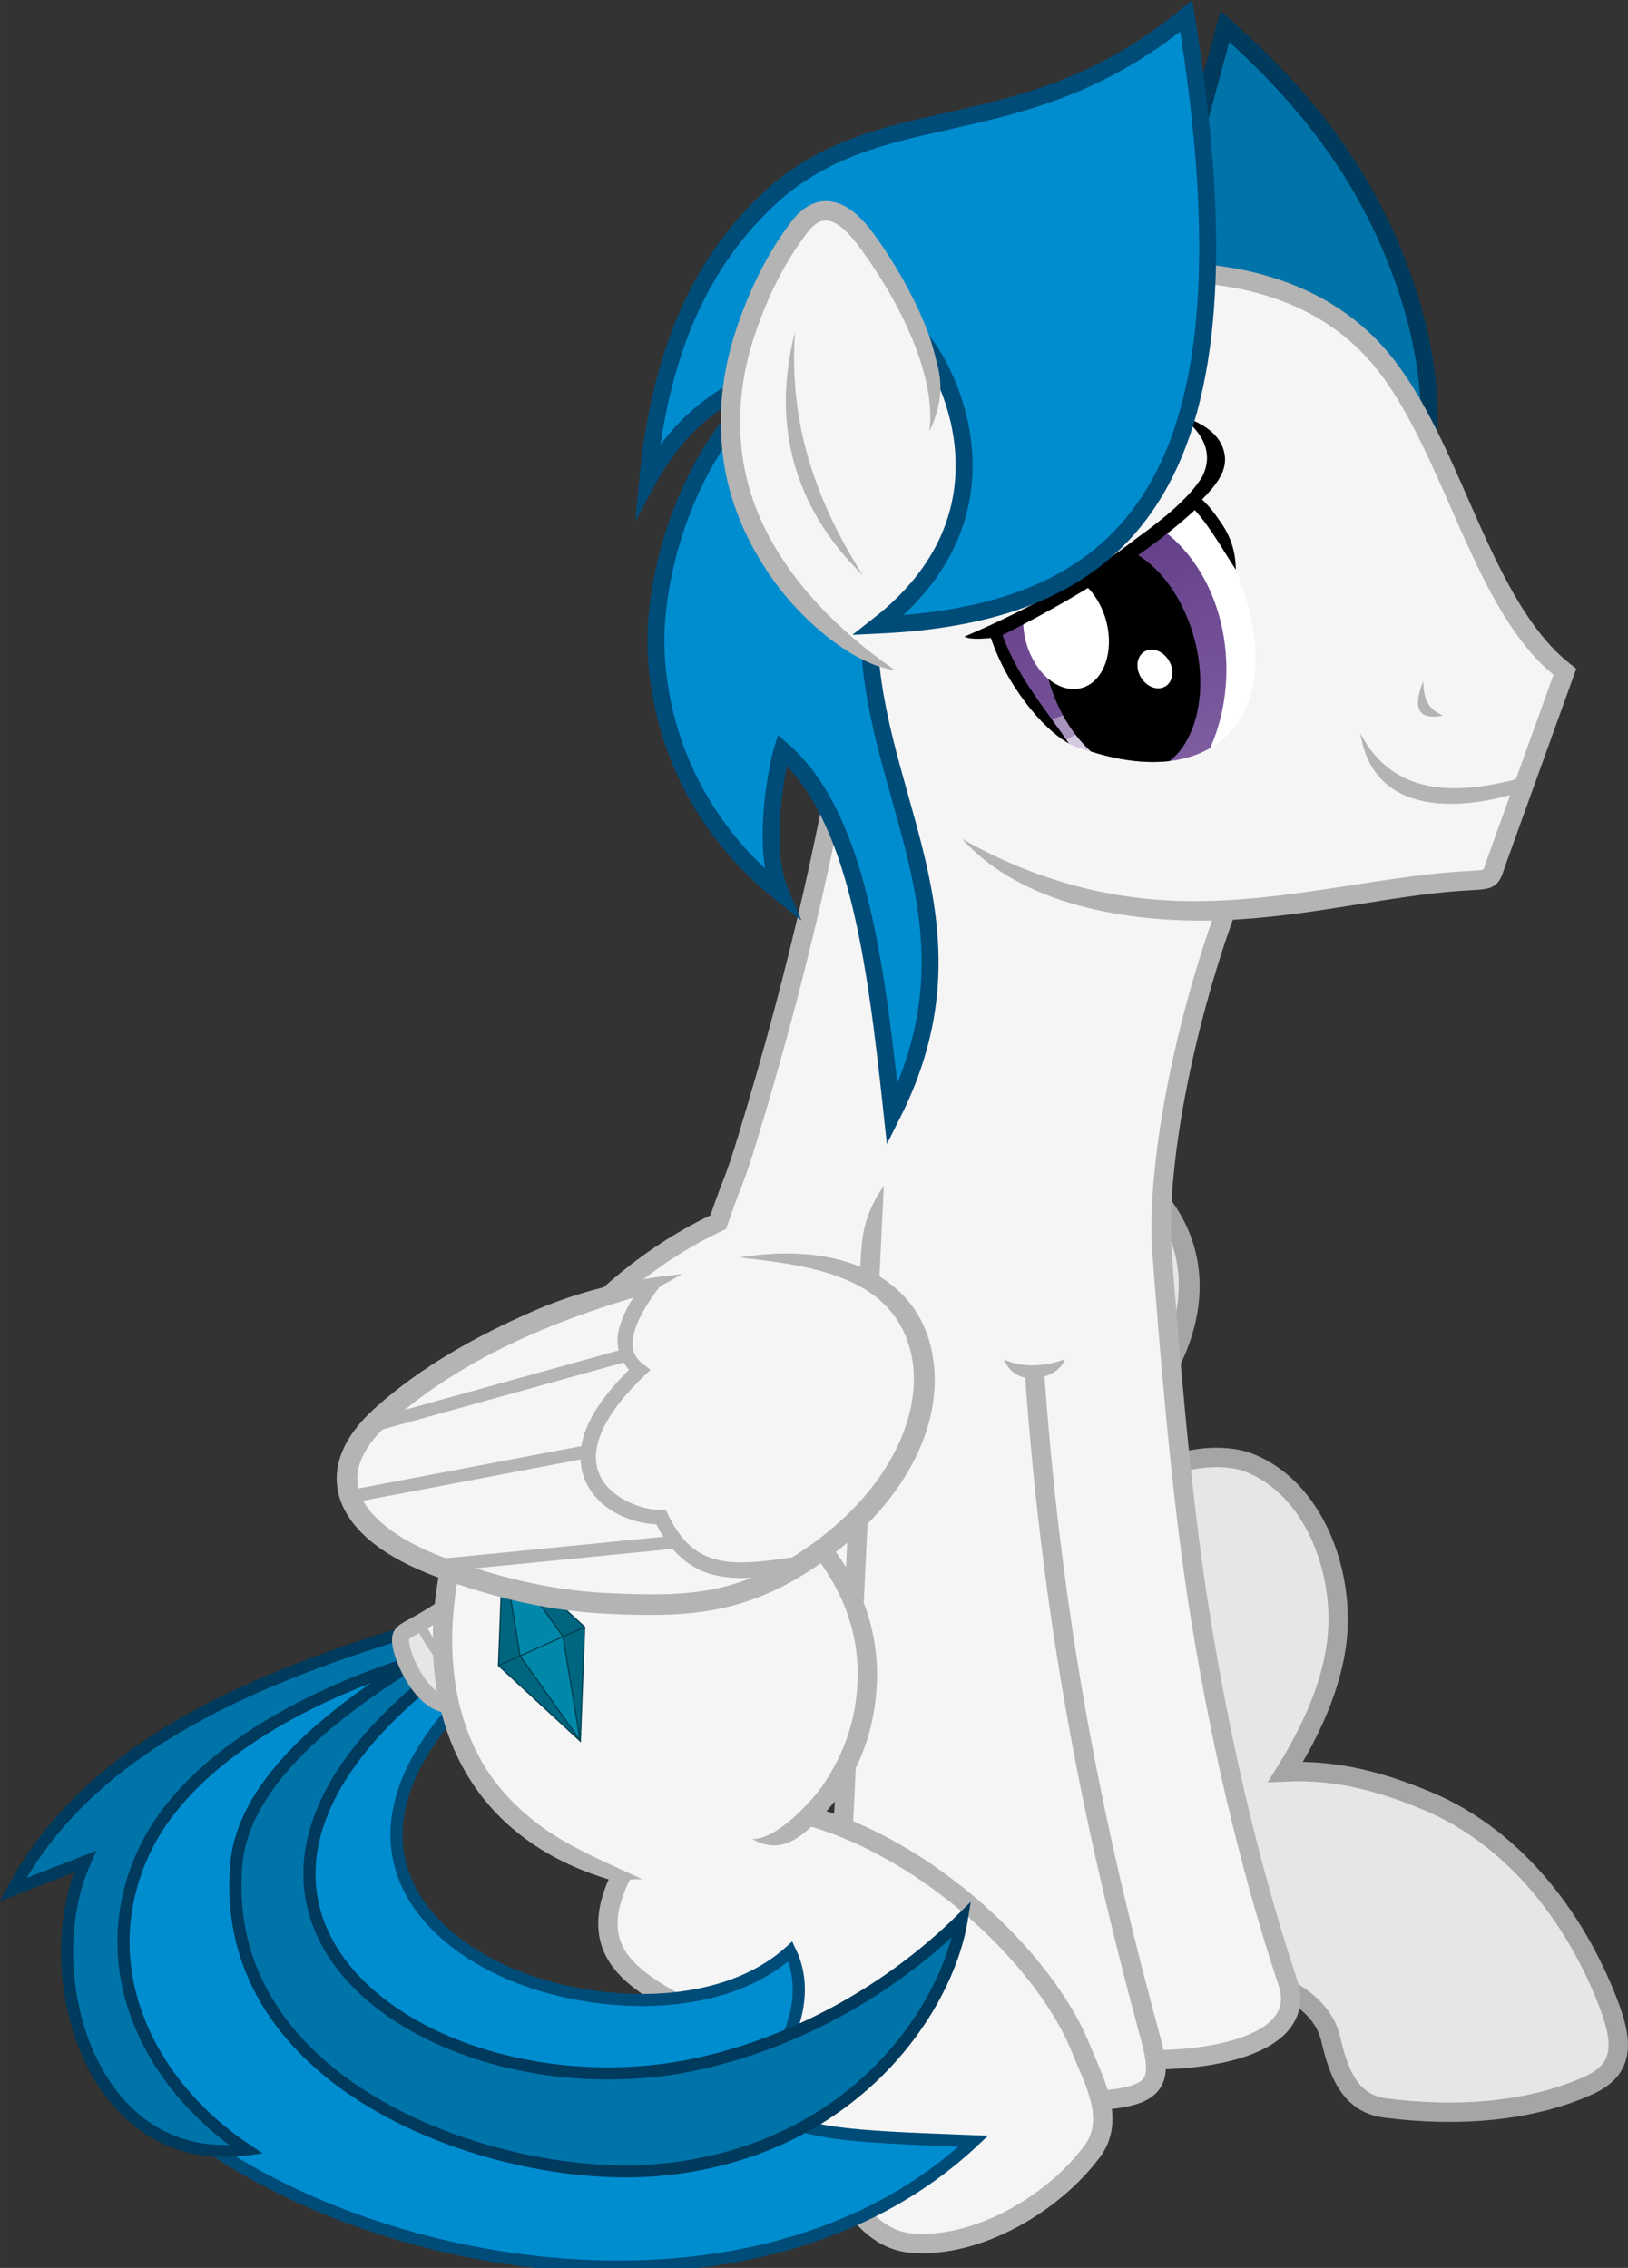 <?xml version="1.0" encoding="UTF-8" standalone="no"?>
<!-- Created with Inkscape (http://www.inkscape.org/) -->
<svg xmlns:dc="http://purl.org/dc/elements/1.1/" xmlns:cc="http://creativecommons.org/ns#" xmlns:rdf="http://www.w3.org/1999/02/22-rdf-syntax-ns#" xmlns:svg="http://www.w3.org/2000/svg" xmlns="http://www.w3.org/2000/svg" xmlns:xlink="http://www.w3.org/1999/xlink" xmlns:sodipodi="http://sodipodi.sourceforge.net/DTD/sodipodi-0.dtd" xmlns:inkscape="http://www.inkscape.org/namespaces/inkscape" width="672.535" height="936.937" viewBox="0 0 177.941 247.898" version="1.1" id="svg2399" inkscape:version="0.92.4 (5da689c313, 2019-01-14)" sodipodi:docname="2020.svg">
  <rect x="0" y="0" width="177.941" height="247.898" fill="#333333" stroke="none"/>
  <defs id="defs2393">
    <clipPath clipPathUnits="userSpaceOnUse" id="clipPath1111">
      <path sodipodi:nodetypes="ccscccc" inkscape:connector-curvature="0" id="path1113" d="m 137.319,99.672 c 1.676,3.133 3.326,6.254 7.581,10.591 4.5,1.832 8.482,2.37 11.706,1.816 7.897,-1.358 11.246,-9.274 6.536,-20.806 -0.994,-3.457 -2.854,-5.397 -4.511,-7.693 -6.439,6.08 -13.877,10.605 -21.901,14.219 z" style="opacity:1;fill:#ffffff;fill-opacity:1;stroke:none;stroke-width:0.265;stroke-linecap:butt;stroke-linejoin:miter;stroke-miterlimit:8;stroke-dasharray:none;stroke-dashoffset:0;stroke-opacity:1"/>
    </clipPath>
    <linearGradient inkscape:collect="always" xlink:href="#linearGradient1097" id="linearGradient1099" x1="144.103" y1="85.9" x2="154.969" y2="116.724" gradientUnits="userSpaceOnUse"/>
    <linearGradient inkscape:collect="always" id="linearGradient1097">
      <stop style="stop-color:#603b85;stop-opacity:1;" offset="0" id="stop1093"/>
      <stop style="stop-color:#8160a3;stop-opacity:1" offset="1" id="stop1095"/>
    </linearGradient>
  </defs>
  <sodipodi:namedview id="base" pagecolor="#ffffff" bordercolor="#666666" borderopacity="1.0" inkscape:pageopacity="0.0" inkscape:pageshadow="2" inkscape:zoom="0.35" inkscape:cx="-428.01837" inkscape:cy="-80.102905" inkscape:document-units="px" inkscape:current-layer="layer1" showgrid="false" fit-margin-top="0" fit-margin-left="0" fit-margin-right="0" fit-margin-bottom="0" units="px" showborder="true" borderlayer="true" inkscape:showpageshadow="false" inkscape:pagecheckerboard="true" inkscape:window-width="1920" inkscape:window-height="1057" inkscape:window-x="-8" inkscape:window-y="-8" inkscape:window-maximized="1"/>
  <g inkscape:label="Layer 1" inkscape:groupmode="layer" id="layer1" transform="translate(-96.238,120.258)">
    <g transform="matrix(0.978,-0.262,0.213,0.965,101.748,-166.463)" style="display:inline;opacity:1" inkscape:label="Mane Far" id="g13108">
      <path style="display:inline;opacity:1;fill:#0073a9;fill-opacity:1;stroke:none;stroke-width:1.852;stroke-linecap:butt;stroke-linejoin:miter;stroke-miterlimit:5;stroke-dasharray:none;stroke-dashoffset:6.805;stroke-opacity:1" d="m 119.49,141.551 c 8.407,-7.747 8.629,-23.118 5.431,-35.798 -2.698,-10.697 -7.966,-18.995 -11.445,-24.088 l -10.303,19.663 v 24.355" id="path13104" inkscape:connector-curvature="0" sodipodi:nodetypes="cscc"/>
      <path sodipodi:nodetypes="cscc" inkscape:connector-curvature="0" id="path13106" d="m 119.49,141.551 c 8.407,-7.747 8.629,-23.118 5.431,-35.798 -2.698,-10.697 -7.966,-18.995 -11.445,-24.088 l -10.303,19.663" style="display:inline;opacity:1;fill:none;fill-opacity:1;stroke:#003a5c;stroke-width:1.852;stroke-linecap:butt;stroke-linejoin:miter;stroke-miterlimit:5;stroke-dasharray:none;stroke-dashoffset:6.805;stroke-opacity:1"/>
    </g>
    <g style="display:inline;opacity:1" transform="matrix(-0.957,0.289,0.289,0.957,577.127,-67.435)" id="g1212">
      <path style="opacity:1;fill:#e6e6e6;fill-opacity:1;stroke:none;stroke-width:2.26;stroke-linecap:butt;stroke-linejoin:miter;stroke-miterlimit:8;stroke-dasharray:none;stroke-dashoffset:0;stroke-opacity:1" d="m 376.968,-41.082 c -25.486,12.105 -17.918,32.301 1.819,38.901 8.676,2.902 14.561,1.357 22.232,-1.053 6.62,-2.08 11.941,-5.302 16.039,-8.093 9.103,-6.202 11.51,-13.47 2.325,-18.112 -11.338,-5.731 -24.348,-6.599 -35.069,-6.558" id="path1198" inkscape:connector-curvature="0" sodipodi:nodetypes="cssssc"/>
      <path sodipodi:nodetypes="ssscccsscscccccccscs" inkscape:connector-curvature="0" id="path1200" d="m 359.804,-19.392 c 1.185,7.965 8.469,14.887 18.625,18.283 8.936,2.989 15.232,1.371 22.93,-1.047 6.773,-2.128 12.196,-5.418 16.335,-8.238 4.683,-3.19 7.811,-6.686 8.497,-10.366 0.343,-1.84 3.5e-4,-3.718 -1.068,-5.373 -1.068,-1.655 -2.811,-3.09 -5.231,-4.313 -6.093,-3.08 -12.636,-4.679 -19.009,-5.69 -5.751,-0.913 -11.085,-0.711 -16.992,0.21 0,0 3.681,1.067 5.368,1.115 9.534,0.274 20.211,1.626 29.616,6.379 2.173,1.098 3.571,2.313 4.351,3.521 0.779,1.207 0.991,2.405 0.743,3.738 -0.497,2.665 -3.126,5.903 -7.546,8.914 -4.056,2.763 -9.276,5.915 -15.743,7.946 -7.646,2.402 -13.116,3.874 -21.533,1.06 -9.581,-3.204 -16.027,-9.673 -17.111,-16.494 -0.784,-4.937 1.033,-10.758 6.869,-15.572 2.227,-1.837 5.1,-3.105 8.548,-4.743 -10.638,0.965 -19.107,10.873 -17.649,20.669 z" style="color:#000000;font-style:normal;font-variant:normal;font-weight:normal;font-stretch:normal;font-size:medium;line-height:normal;font-family:sans-serif;font-variant-ligatures:normal;font-variant-position:normal;font-variant-caps:normal;font-variant-numeric:normal;font-variant-alternates:normal;font-feature-settings:normal;text-indent:0;text-align:start;text-decoration:none;text-decoration-line:none;text-decoration-style:solid;text-decoration-color:#000000;letter-spacing:normal;word-spacing:normal;text-transform:none;writing-mode:lr-tb;direction:ltr;text-orientation:mixed;dominant-baseline:auto;baseline-shift:baseline;text-anchor:start;white-space:normal;shape-padding:0;clip-rule:nonzero;display:inline;overflow:visible;visibility:visible;opacity:1;isolation:auto;mix-blend-mode:normal;color-interpolation:sRGB;color-interpolation-filters:linearRGB;solid-color:#000000;solid-opacity:1;vector-effect:none;fill:#a5a5a5;fill-opacity:1;fill-rule:nonzero;stroke:none;stroke-width:2.26;stroke-linecap:butt;stroke-linejoin:miter;stroke-miterlimit:8;stroke-dasharray:none;stroke-dashoffset:0;stroke-opacity:1;color-rendering:auto;image-rendering:auto;shape-rendering:auto;text-rendering:auto;enable-background:accumulate"/>
    </g>
    <rect style="display:inline;opacity:1;fill:#f5f5f5;fill-opacity:1;stroke:none;stroke-width:0.661;stroke-linecap:butt;stroke-linejoin:miter;stroke-miterlimit:8;stroke-dasharray:none;stroke-dashoffset:0;stroke-opacity:1" id="rect1252" width="30.956" height="28.31" x="170.567" y="33.502" ry="0"/>
    <path sodipodi:nodetypes="ccccc" inkscape:connector-curvature="0" id="path989" d="m 191.734,-77.887 h 11.377 v 32.941 l -11.162,-0.106 z" style="display:inline;opacity:1;fill:#f5f5f5;fill-opacity:1;stroke:none;stroke-width:2.117;stroke-linecap:butt;stroke-linejoin:miter;stroke-miterlimit:8;stroke-dasharray:none;stroke-dashoffset:0;stroke-opacity:1"/>
    <path sodipodi:nodetypes="cccccc" inkscape:connector-curvature="0" id="path991" d="m 192.534,-30.994 -16.916,70.323 19.954,8.372 20.099,38.112 V -21.353 Z" style="display:inline;opacity:1;fill:#f5f5f5;fill-opacity:1;stroke:none;stroke-width:2.117;stroke-linecap:butt;stroke-linejoin:miter;stroke-miterlimit:8;stroke-dasharray:none;stroke-dashoffset:0;stroke-opacity:1"/>
    <path style="display:inline;opacity:1;fill:#f5f5f5;fill-opacity:1;stroke:none;stroke-width:2.117;stroke-linecap:butt;stroke-linejoin:miter;stroke-miterlimit:8;stroke-dasharray:none;stroke-dashoffset:0;stroke-opacity:1" d="m 189.963,-49.311 c -2.31,17.404 -6.469,35.27 -12.015,53.483 -1.566,5.141 -1.424,3.948 -3.201,9.142 l -2.183,8.145 h 28.967 l 18.307,-68.322 z" id="path993" inkscape:connector-curvature="0" sodipodi:nodetypes="csc"/>
    <g transform="translate(68.173,-149.249)" style="display:inline;opacity:1" id="g999">
      <path style="opacity:1;fill:#e6e6e6;fill-opacity:1;stroke:#a5a5a5;stroke-width:2.117;stroke-linecap:butt;stroke-linejoin:miter;stroke-miterlimit:8;stroke-dasharray:none;stroke-dashoffset:0;stroke-opacity:1" d="m 161.925,243.568 c 4.333,1.622 10.445,3.389 11.598,8.317 0.795,3.4 1.96,7.005 5.901,7.519 7.925,1.034 15.887,0.42 22.256,-2.451 3.528,-1.591 3.964,-4.1 2.408,-8.363 -3.289,-9.012 -9.919,-18.546 -20.085,-22.767 -4.569,-1.897 -9.544,-3.426 -15.426,-3.157 2.477,-3.98 5.212,-9.391 5.681,-15.001 0.588,-7.044 -2.565,-15.961 -9.62,-18.766 -3.539,-1.407 -9.618,-0.195 -11.518,2.174" id="path997" inkscape:connector-curvature="0" sodipodi:nodetypes="cssssscssc"/>
    </g>
    <g transform="translate(68.173,-149.249)" style="display:inline;opacity:1" id="g1005">
      <path sodipodi:nodetypes="czssccc" inkscape:connector-curvature="0" id="path1001" d="m 149.628,253.878 c 7.89,0.967 21.735,-0.566 19.201,-8.18 -4.386,-13.176 -7.656,-27.715 -9.805,-41.542 -1.962,-12.618 -3.223,-28.777 -3.942,-38.183 -0.719,-9.406 2.471,-26.732 8.805,-42.255 h -20.887 v 129.275" style="opacity:1;fill:#f5f5f5;fill-opacity:1;stroke:none;stroke-width:2.117;stroke-linecap:butt;stroke-linejoin:miter;stroke-miterlimit:8;stroke-dasharray:none;stroke-dashoffset:0;stroke-opacity:1"/>
      <path style="opacity:1;fill:none;fill-opacity:1;stroke:#b4b4b4;stroke-width:2.117;stroke-linecap:butt;stroke-linejoin:miter;stroke-miterlimit:8;stroke-dasharray:none;stroke-dashoffset:0;stroke-opacity:1" d="m 163.886,123.718 c -6.334,15.523 -9.524,32.849 -8.805,42.255 0.719,9.406 1.98,25.565 3.942,38.183 2.15,13.828 5.42,28.366 9.805,41.542 2.534,7.614 -11.311,9.147 -19.201,8.18" id="path1003" inkscape:connector-curvature="0" sodipodi:nodetypes="czssc"/>
    </g>
    <g transform="translate(68.173,-149.249)" style="display:inline;opacity:1" id="g1011">
      <path sodipodi:nodetypes="ccscsc" inkscape:connector-curvature="0" id="path1007" d="m 123.611,158.521 -3.636,75.439 c 0.007,10.221 1.906,16.455 6.013,18.677 6.855,3.71 15.775,6.579 23.404,5.832 5.436,-0.582 5.576,-2.457 4.453,-6.606 -5.359,-19.791 -10.629,-42.722 -12.737,-73.347" style="opacity:1;fill:#f5f5f5;fill-opacity:1;stroke:none;stroke-width:2.117;stroke-linecap:butt;stroke-linejoin:miter;stroke-miterlimit:8;stroke-dasharray:none;stroke-dashoffset:0;stroke-opacity:1"/>
      <path sodipodi:nodetypes="sccsccccsscccccccscccs" inkscape:connector-curvature="0" id="path1009" d="m 121.985,170.254 -3.069,63.682 v 0.025 c 0.004,5.176 0.479,9.381 1.52,12.658 1.041,3.277 2.691,5.673 5.049,6.949 7.104,3.844 16.184,6.72 24.01,5.955 h 0.006 0.004 c 1.418,-0.152 2.535,-0.387 3.447,-0.773 0.912,-0.387 1.639,-0.97 2.057,-1.74 0.834,-1.54 0.433,-3.298 -0.143,-5.422 -5.355,-19.775 -10.601,-42.604 -12.703,-73.142 l -2.111,0.145 c 2.114,30.712 7.408,53.743 12.771,73.55 0.548,2.025 0.638,3.281 0.324,3.861 -0.157,0.29 -0.413,0.543 -1.021,0.801 -0.606,0.257 -1.543,0.474 -2.836,0.613 -7.433,0.727 -16.19,-2.133 -22.797,-5.709 -1.749,-0.947 -3.102,-2.777 -4.039,-5.729 -0.936,-2.946 -1.413,-6.962 -1.418,-11.994 l 3.633,-75.412 c -2.704,4.098 -2.414,6.097 -2.683,11.681 z" style="color:#000000;font-style:normal;font-variant:normal;font-weight:normal;font-stretch:normal;font-size:medium;line-height:normal;font-family:sans-serif;font-variant-ligatures:normal;font-variant-position:normal;font-variant-caps:normal;font-variant-numeric:normal;font-variant-alternates:normal;font-feature-settings:normal;text-indent:0;text-align:start;text-decoration:none;text-decoration-line:none;text-decoration-style:solid;text-decoration-color:#000000;letter-spacing:normal;word-spacing:normal;text-transform:none;writing-mode:lr-tb;direction:ltr;text-orientation:mixed;dominant-baseline:auto;baseline-shift:baseline;text-anchor:start;white-space:normal;shape-padding:0;clip-rule:nonzero;display:inline;overflow:visible;visibility:visible;opacity:1;isolation:auto;mix-blend-mode:normal;color-interpolation:sRGB;color-interpolation-filters:linearRGB;solid-color:#000000;solid-opacity:1;vector-effect:none;fill:#b4b4b4;fill-opacity:1;fill-rule:nonzero;stroke:none;stroke-width:2.117;stroke-linecap:butt;stroke-linejoin:miter;stroke-miterlimit:8;stroke-dasharray:none;stroke-dashoffset:0;stroke-opacity:1;color-rendering:auto;image-rendering:auto;shape-rendering:auto;text-rendering:auto;enable-background:accumulate"/>
    </g>
    <g transform="translate(68.173,-149.249)" style="display:inline;opacity:1" id="g1017">
      <path sodipodi:nodetypes="csssssc" inkscape:connector-curvature="0" id="path1013" d="m 97.402,231.461 c -6.972,10.906 0.035,13.915 6.514,17.607 7.078,4.034 12.83,11.058 15.656,17.658 1.531,3.577 4.18,7.119 8.082,7.451 7.208,0.613 15.553,-4.305 19.801,-10.046 2.596,-3.509 0.162,-7.706 -1.242,-11.204 -4.46,-11.107 -20.138,-24.971 -35.021,-26.465" style="opacity:1;fill:#f5f5f5;fill-opacity:1;stroke:none;stroke-width:2.117;stroke-linecap:butt;stroke-linejoin:miter;stroke-miterlimit:8;stroke-dasharray:none;stroke-dashoffset:0;stroke-opacity:1"/>
      <path style="opacity:1;fill:none;fill-opacity:1;stroke:#b4b4b4;stroke-width:2.117;stroke-linecap:butt;stroke-linejoin:miter;stroke-miterlimit:8;stroke-dasharray:none;stroke-dashoffset:0;stroke-opacity:1" d="m 97.402,231.461 c -6.972,10.906 0.035,13.915 6.514,17.607 7.078,4.034 12.83,11.058 15.656,17.658 1.531,3.577 4.18,7.119 8.082,7.451 7.208,0.613 15.553,-4.305 19.801,-10.046 2.596,-3.509 0.162,-7.706 -1.242,-11.204 -4.46,-11.107 -20.138,-24.971 -35.021,-26.465" id="path1015" inkscape:connector-curvature="0" sodipodi:nodetypes="csssssc"/>
    </g>
    <g style="display:inline;opacity:1" id="g20475" transform="matrix(1.003,-0.044,0.06,0.995,55.588,-150.271)">
      <g id="g20464">
        <path style="opacity:1;fill:#008dd0;fill-opacity:1;stroke:#004c78;stroke-width:5;stroke-linecap:butt;stroke-linejoin:miter;stroke-miterlimit:8;stroke-dasharray:none;stroke-dashoffset:0;stroke-opacity:1" d="M 274.136,807.957 C 210.206,829.2 163.463,849.357 144.5,883.715 c -2.298,39.978 -19.813,81.26 21.5,117.5 73.248,66.112 232.736,101.592 326,22 -51.208,-4.377 -72.806,-5.165 -93.832,-22.311 14.242,-9.592 33.029,-36.036 23.43,-59.463 -31.199,25.604 -83.94,19.749 -115.729,4.062 -44.056,-21.741 -65.428,-65.763 -8.706,-117.577 L 279.861,823.135 293.5,814.715 Z" id="path20456" inkscape:connector-curvature="0" sodipodi:nodetypes="ccccccscccc" transform="scale(0.265)"/>
        <path style="opacity:1;fill:#0073a9;fill-opacity:1;stroke:#003a5c;stroke-width:1.323;stroke-linecap:butt;stroke-linejoin:miter;stroke-miterlimit:8;stroke-dasharray:none;stroke-dashoffset:0;stroke-opacity:1" d="m 72.129,212.651 c -18.665,4.826 -35.63,11.684 -44.48,26.325 l 7.992,-2.71 c -6.201,12.136 -1.28,33.783 15.635,32.306 -10.15,-7.633 -15.517,-20.431 -9.434,-32.577 6.094,-12.167 23.332,-18.336 32.903,-20.567" id="path20452" inkscape:connector-curvature="0" sodipodi:nodetypes="ccccsc"/>
        <path style="opacity:1;fill:#0073a9;fill-opacity:1;stroke:#003a5c;stroke-width:1.323;stroke-linecap:butt;stroke-linejoin:miter;stroke-miterlimit:8;stroke-dasharray:none;stroke-dashoffset:0;stroke-opacity:1" d="m 75.584,214.472 c -15.752,8.148 -22.458,15.783 -23.485,22.734 -3.65,24.705 26.613,36.373 43.812,35.593 21.253,-0.964 32.484,-16.187 34.661,-26.017 -8.684,7.755 -18.936,12.531 -28.814,14.426 -21.972,4.216 -45.937,-8.641 -41.214,-25.972 1.64,-6.018 6.739,-12.576 16.583,-19.146" id="path20454" inkscape:connector-curvature="0" sodipodi:nodetypes="csscssc"/>
      </g>
      <g id="g20450">
        <path sodipodi:nodetypes="cssssc" inkscape:connector-curvature="0" id="path20440" d="m 82.285,206.829 c -2.952,1.377 -5.312,3.217 -9.055,5.078 -1.427,0.71 -1.84,0.822 -1.833,1.77 0.015,1.863 1.939,6.814 4.737,7.104 0.599,0.062 1.01,-0.603 2.116,-1.478 5.169,-4.088 8.084,-5.157 10.65,-6.256" style="opacity:1;fill:#e6e6e6;fill-opacity:1;stroke:none;stroke-width:1.852;stroke-linecap:butt;stroke-linejoin:miter;stroke-miterlimit:8;stroke-dasharray:none;stroke-dashoffset:0;stroke-opacity:1"/>
        <path sodipodi:nodetypes="cccccc" inkscape:connector-curvature="0" id="path20444" d="m 73.619,211.852 c 1.202,2.631 2.423,5.249 5.94,6.174 l 3.695,-2.339 c -3.553,-0.681 -5.4,-2.978 -6.595,-5.893 l 3.601,-1.543 c 0.156,2.886 2.759,5.03 5.519,6.221 l 3.274,-2.058 -6.642,-5.753 -2.011,1.123 -4.069,2.198 z" style="opacity:1;fill:#f5f5f5;fill-opacity:1;stroke:none;stroke-width:1.058;stroke-linecap:butt;stroke-linejoin:miter;stroke-miterlimit:8;stroke-dasharray:none;stroke-dashoffset:0;stroke-opacity:1"/>
        <path style="opacity:1;fill:none;fill-opacity:1;stroke:#b4b4b4;stroke-width:1.852;stroke-linecap:butt;stroke-linejoin:miter;stroke-miterlimit:8;stroke-dasharray:none;stroke-dashoffset:0;stroke-opacity:1" d="m 82.285,206.829 c -2.952,1.377 -5.312,3.217 -9.055,5.078 -1.427,0.71 -1.84,0.822 -1.833,1.77 0.015,1.863 1.939,6.814 4.737,7.104 0.599,0.062 1.01,-0.603 2.116,-1.478 5.169,-4.088 8.084,-5.157 10.65,-6.256" id="path20436" inkscape:connector-curvature="0" sodipodi:nodetypes="cssssc"/>
        <path style="opacity:1;fill:none;fill-opacity:1;stroke:#b4b4b4;stroke-width:1.058;stroke-linecap:butt;stroke-linejoin:miter;stroke-miterlimit:8;stroke-dasharray:none;stroke-dashoffset:0;stroke-opacity:1" d="m 73.619,211.852 c 1.202,2.631 2.423,5.249 5.94,6.174 l 3.695,-2.339 c -3.553,-0.681 -5.4,-2.978 -6.595,-5.893 l 3.601,-1.543 c 0.156,2.886 2.759,5.03 5.519,6.221" id="path20438" inkscape:connector-curvature="0" sodipodi:nodetypes="cccccc"/>
      </g>
    </g>
    <path sodipodi:nodetypes="cccccc" inkscape:connector-curvature="0" id="path1019" d="m 174.747,13.314 c -30.073,14.028 -44.853,62.948 -9.68,71.38 l 13.006,-1.931 c 5.393,0.399 23.323,-21.656 3.578,-38.313 l 6.952,-26.997 z" style="display:inline;opacity:1;fill:#f5f5f5;fill-opacity:1;stroke:none;stroke-width:2.117;stroke-linecap:butt;stroke-linejoin:miter;stroke-miterlimit:8;stroke-dasharray:none;stroke-dashoffset:0;stroke-opacity:1"/>
    <g style="display:inline;opacity:1;enable-background:new" id="g20690" transform="matrix(0.047,-0.021,0.018,0.044,145.204,50.914)">
      <g transform="translate(-474.653,-14.815)" style="display:inline" inkscape:label="Layer 3" id="layer5-4">
        <path style="fill:#006680;fill-opacity:1;fill-rule:evenodd;stroke:#004455;stroke-width:3;stroke-linecap:butt;stroke-linejoin:miter;stroke-miterlimit:4;stroke-dasharray:none;stroke-opacity:1" d="m 594,506.362 100,-235 L 594,36.362 494,271.362 Z" id="path4991-4" inkscape:connector-curvature="0" inkscape:label="Gem Outer"/>
        <path style="fill:#0088aa;fill-opacity:1;fill-rule:evenodd;stroke:#004455;stroke-width:3;stroke-linecap:butt;stroke-linejoin:miter;stroke-miterlimit:4;stroke-dasharray:none;stroke-opacity:1" d="m 594,506.362 50,-235 L 594,36.362 544,271.362 Z" id="path4993-2" inkscape:connector-curvature="0" inkscape:label="Gem Inner"/>
        <path style="fill:#0000ff;fill-rule:evenodd;stroke:#004455;stroke-width:3;stroke-linecap:butt;stroke-linejoin:miter;stroke-miterlimit:4;stroke-dasharray:none;stroke-opacity:1" d="M 494,271.362 H 694" id="path4995-22" inkscape:connector-curvature="0" inkscape:label="Mid Line"/>
      </g>
    </g>
    <path sodipodi:nodetypes="cscssscssscccccc" inkscape:connector-curvature="0" id="path1021" d="m 188.913,-49.45 c -2.3,17.333 -6.445,35.145 -11.979,53.314 -1.492,4.898 -1.494,4.219 -3.055,8.723 -15.388,7.379 -26.681,23.486 -29.6,38.924 -1.473,7.791 -0.805,15.447 2.691,21.68 3.083,5.496 8.376,9.816 16.091,12.068 1.034,0.302 2.339,-0.286 3.461,-0.06 -3.399,-1.612 -7.634,-3.324 -10.789,-5.576 -2.968,-2.118 -5.295,-4.574 -6.917,-7.466 -3.19,-5.686 -3.861,-12.825 -2.457,-20.252 2.808,-14.854 13.968,-30.696 28.834,-37.631 l 0.408,-0.189 0.145,-0.426 c 1.766,-5.163 1.639,-4.008 3.213,-9.176 5.56,-18.257 9.734,-36.178 12.053,-53.652 z" style="color:#000000;font-style:normal;font-variant:normal;font-weight:normal;font-stretch:normal;font-size:medium;line-height:normal;font-family:sans-serif;font-variant-ligatures:normal;font-variant-position:normal;font-variant-caps:normal;font-variant-numeric:normal;font-variant-alternates:normal;font-feature-settings:normal;text-indent:0;text-align:start;text-decoration:none;text-decoration-line:none;text-decoration-style:solid;text-decoration-color:#000000;letter-spacing:normal;word-spacing:normal;text-transform:none;writing-mode:lr-tb;direction:ltr;text-orientation:mixed;dominant-baseline:auto;baseline-shift:baseline;text-anchor:start;white-space:normal;shape-padding:0;clip-rule:nonzero;display:inline;overflow:visible;visibility:visible;opacity:1;isolation:auto;mix-blend-mode:normal;color-interpolation:sRGB;color-interpolation-filters:linearRGB;solid-color:#000000;solid-opacity:1;vector-effect:none;fill:#b4b4b4;fill-opacity:1;fill-rule:nonzero;stroke:none;stroke-width:2.117;stroke-linecap:butt;stroke-linejoin:miter;stroke-miterlimit:8;stroke-dasharray:none;stroke-dashoffset:0;stroke-opacity:1;color-rendering:auto;image-rendering:auto;shape-rendering:auto;text-rendering:auto;enable-background:accumulate"/>
    <path sodipodi:nodetypes="ccssccscc" inkscape:connector-curvature="0" id="path1023" d="m 178.711,43.233 1.583,1.465 c 7.59,6.216 9.905,12.867 9.674,18.811 -0.178,4.58 -1.645,8.046 -3.528,10.976 -1.499,2.332 -5.486,6.4 -7.974,6.272 3.466,1.997 5.833,-0.72 7.777,-2.67 3.223,-3.488 5.595,-8.197 5.84,-14.496 0.151,-3.895 -0.735,-8.083 -3.151,-12.215 -3.144,-4.844 -4.378,-6.328 -10.221,-8.143 z" style="color:#000000;font-style:normal;font-variant:normal;font-weight:normal;font-stretch:normal;font-size:medium;line-height:normal;font-family:sans-serif;font-variant-ligatures:normal;font-variant-position:normal;font-variant-caps:normal;font-variant-numeric:normal;font-variant-alternates:normal;font-feature-settings:normal;text-indent:0;text-align:start;text-decoration:none;text-decoration-line:none;text-decoration-style:solid;text-decoration-color:#000000;letter-spacing:normal;word-spacing:normal;text-transform:none;writing-mode:lr-tb;direction:ltr;text-orientation:mixed;dominant-baseline:auto;baseline-shift:baseline;text-anchor:start;white-space:normal;shape-padding:0;clip-rule:nonzero;display:inline;overflow:visible;visibility:visible;opacity:1;isolation:auto;mix-blend-mode:normal;color-interpolation:sRGB;color-interpolation-filters:linearRGB;solid-color:#000000;solid-opacity:1;vector-effect:none;fill:#b4b4b4;fill-opacity:1;fill-rule:nonzero;stroke:none;stroke-width:2.117;stroke-linecap:butt;stroke-linejoin:miter;stroke-miterlimit:8;stroke-dasharray:none;stroke-dashoffset:0;stroke-opacity:1;color-rendering:auto;image-rendering:auto;shape-rendering:auto;text-rendering:auto;enable-background:accumulate"/>
    <path sodipodi:nodetypes="ccc" inkscape:connector-curvature="0" id="path1025" d="m 205.964,28.319 c 1.402,3.48 6.128,2.015 6.642,0 -1.695,0.655 -4.45,1.09 -6.642,0 z" style="display:inline;opacity:1;fill:#b4b4b4;fill-opacity:1;stroke:none;stroke-width:0.265;stroke-linecap:butt;stroke-linejoin:miter;stroke-miterlimit:8;stroke-dasharray:none;stroke-dashoffset:0;stroke-opacity:1"/>
    <path style="display:inline;opacity:1;fill:#f5f5f5;fill-opacity:1;stroke:none;stroke-width:2.117;stroke-linecap:butt;stroke-linejoin:miter;stroke-miterlimit:8;stroke-dasharray:none;stroke-dashoffset:0;stroke-opacity:1" d="m 201.391,-28.542 c 20.171,13.676 38.651,5.58 54.892,4.576 3.266,-0.202 2.747,0.031 3.686,-2.572 l 6.669,-18.501 0.634,-1.759 c -0.761,-0.596 -1.479,-1.259 -2.159,-1.98 -7.427,-7.865 -10.417,-22.561 -17.371,-31.538 -5.721,-7.385 -14.992,-10.722 -26.772,-10.138 -5.282,0.016 -21.195,0.794 -27.914,11.509" id="path1027" inkscape:connector-curvature="0" sodipodi:nodetypes="cssccsscc"/>
    <g transform="translate(68.173,-149.249)" style="display:inline;opacity:1" id="g13131">
      <path sodipodi:nodetypes="ccscccc" inkscape:connector-curvature="0" id="path1063" d="m 137.319,99.672 c 1.676,3.133 3.326,6.254 7.581,10.591 4.5,1.832 8.482,2.37 11.706,1.816 7.897,-1.358 11.246,-9.274 6.536,-20.806 -0.994,-3.457 -2.854,-5.397 -4.511,-7.693 -6.439,6.08 -13.877,10.605 -21.901,14.219 z" style="opacity:1;fill:#ffffff;fill-opacity:1;stroke:none;stroke-width:0.265;stroke-linecap:butt;stroke-linejoin:miter;stroke-miterlimit:8;stroke-dasharray:none;stroke-dashoffset:0;stroke-opacity:1"/>
      <g clip-path="url(#clipPath1111)" id="g1107">
        <ellipse style="opacity:1;fill:url(#linearGradient1099);fill-opacity:1;stroke:none;stroke-width:0.265;stroke-linecap:butt;stroke-linejoin:miter;stroke-miterlimit:8;stroke-dasharray:none;stroke-dashoffset:0;stroke-opacity:1" id="path1081" cx="148.081" cy="102.172" rx="14.032" ry="17.633"/>
        <path style="opacity:1;fill:#a993bf;fill-opacity:1;stroke:none;stroke-width:0.265;stroke-linecap:butt;stroke-linejoin:miter;stroke-miterlimit:8;stroke-dasharray:none;stroke-dashoffset:0;stroke-opacity:1" d="m 141.029,108.352 4.763,-1.72 1.124,2.315 -4.233,2.117" id="path1089" inkscape:connector-curvature="0"/>
        <path inkscape:connector-curvature="0" id="path1091" d="m 142.316,111.205 4.384,-2.533 1.515,2.08 -3.793,2.83" style="opacity:1;fill:#d5cbe0;fill-opacity:1;stroke:none;stroke-width:0.265;stroke-linecap:butt;stroke-linejoin:miter;stroke-miterlimit:8;stroke-dasharray:none;stroke-dashoffset:0;stroke-opacity:1"/>
        <ellipse ry="12.573" rx="8.394" cy="161.155" cx="106.149" id="ellipse1083" style="opacity:1;fill:#000000;fill-opacity:1;stroke:none;stroke-width:0.266;stroke-linecap:butt;stroke-linejoin:miter;stroke-miterlimit:8;stroke-dasharray:none;stroke-dashoffset:0;stroke-opacity:1" transform="matrix(0.883,-0.47,0.353,0.936,0,0)"/>
        <ellipse transform="matrix(0.998,-0.064,0.217,0.976,0,0)" style="opacity:1;fill:#ffffff;fill-opacity:1;stroke:none;stroke-width:0.266;stroke-linecap:butt;stroke-linejoin:miter;stroke-miterlimit:8;stroke-dasharray:none;stroke-dashoffset:0;stroke-opacity:1" id="ellipse1085" cx="130.002" cy="113.151" rx="1.854" ry="2.161"/>
        <ellipse ry="6.185" rx="4.828" cy="61.834" cx="149.507" id="ellipse1087" style="opacity:1;fill:#ffffff;fill-opacity:1;stroke:none;stroke-width:0.268;stroke-linecap:butt;stroke-linejoin:miter;stroke-miterlimit:8;stroke-dasharray:none;stroke-dashoffset:0;stroke-opacity:1" transform="matrix(0.97,0.242,-0.007,1,0,0)"/>
      </g>
      <path sodipodi:nodetypes="ccccsccccc" inkscape:connector-curvature="0" id="path1057" d="m 133.488,98.57 c 7.151,-3.046 13.492,-6.591 18.948,-10.85 2.58,-1.844 5.691,-4.343 7.04,-6.642 1.436,-2.839 -0.365,-5.198 -2.449,-6.647 3.12,0.943 4.577,2.428 4.885,4.198 0.287,1.647 -0.601,3.135 -2.711,5.205 l -0.303,0.694 c -5.451,5.082 -13.598,10.078 -21.762,14.137 -1.346,0.113 -3.031,0.303 -3.648,-0.094 z" style="opacity:1;fill:#000000;fill-opacity:1;stroke:none;stroke-width:0.265;stroke-linecap:butt;stroke-linejoin:miter;stroke-miterlimit:8;stroke-dasharray:none;stroke-dashoffset:0;stroke-opacity:1"/>
      <path sodipodi:nodetypes="ccc" inkscape:connector-curvature="0" id="path1059" d="m 136.201,98.196 c 1.683,5.545 5.83,10.505 8.7,12.067 -2.742,-4.055 -5.986,-7.609 -7.577,-12.816" style="opacity:1;fill:#000000;fill-opacity:1;stroke:none;stroke-width:0.265;stroke-linecap:butt;stroke-linejoin:miter;stroke-miterlimit:8;stroke-dasharray:none;stroke-dashoffset:0;stroke-opacity:1"/>
      <path sodipodi:nodetypes="cscc" inkscape:connector-curvature="0" id="path1061" d="m 158.885,83.089 c 1.236,1.005 1.942,2.033 2.635,3.029 1.125,1.619 1.598,3.28 1.621,5.156 -1.671,-2.583 -3.218,-5.413 -5.238,-7.296" style="opacity:1;fill:#000000;fill-opacity:1;stroke:none;stroke-width:0.265;stroke-linecap:butt;stroke-linejoin:miter;stroke-miterlimit:8;stroke-dasharray:none;stroke-dashoffset:0;stroke-opacity:1"/>
    </g>
    <path sodipodi:nodetypes="csccscccscccccccccscsscscccccccssc" inkscape:connector-curvature="0" id="path1029" clip-path="none" d="m 220.947,-91.511 c -2.695,0.009 -8.063,0.204 -13.68,1.779 -5.626,1.578 -11.555,4.558 -15.107,10.225 l 1.793,1.123 c 3.166,-5.049 8.554,-7.816 13.885,-9.311 5.33,-1.495 10.544,-1.694 13.137,-1.701 l 0.023,-0.002 h 0.025 c 11.553,-0.573 20.406,2.659 25.883,9.729 3.351,4.326 5.825,10.174 8.375,15.965 2.55,5.791 5.172,11.532 9.062,15.652 0.531,0.562 1.114,1.057 1.695,1.553 l -0.396,1.1 -6.668,18.502 c -0.243,0.675 -0.395,1.167 -0.504,1.449 -0.109,0.282 -0.141,0.274 -0.1,0.244 0.041,-0.03 -0.025,0.025 -0.383,0.065 -0.358,0.04 -0.942,0.066 -1.77,0.117 -9.974,0.616 -20.449,3.645 -31.535,3.226 -8.592,-0.325 -16.341,-2.806 -23.282,-6.762 7.015,7.765 19.543,9.244 28.602,8.885 9.44,-0.374 18.288,-2.74 26.346,-3.238 0.806,-0.05 1.381,-0.07 1.873,-0.125 0.492,-0.055 0.969,-0.142 1.406,-0.465 0.437,-0.323 0.655,-0.771 0.814,-1.184 0.16,-0.413 0.296,-0.87 0.521,-1.496 l 6.67,-18.5 0.893,-2.479 -0.602,-0.473 c -0.715,-0.56 -1.395,-1.187 -2.043,-1.873 -3.536,-3.745 -6.124,-9.285 -8.664,-15.053 -2.54,-5.768 -5.037,-11.755 -8.641,-16.406 -5.961,-7.694 -15.639,-11.135 -27.631,-10.547 z" style="color:#000000;font-style:normal;font-variant:normal;font-weight:normal;font-stretch:normal;font-size:medium;line-height:normal;font-family:sans-serif;font-variant-ligatures:normal;font-variant-position:normal;font-variant-caps:normal;font-variant-numeric:normal;font-variant-alternates:normal;font-feature-settings:normal;text-indent:0;text-align:start;text-decoration:none;text-decoration-line:none;text-decoration-style:solid;text-decoration-color:#000000;letter-spacing:normal;word-spacing:normal;text-transform:none;writing-mode:lr-tb;direction:ltr;text-orientation:mixed;dominant-baseline:auto;baseline-shift:baseline;text-anchor:start;white-space:normal;shape-padding:0;clip-rule:nonzero;display:inline;overflow:visible;visibility:visible;opacity:1;isolation:auto;mix-blend-mode:normal;color-interpolation:sRGB;color-interpolation-filters:linearRGB;solid-color:#000000;solid-opacity:1;vector-effect:none;fill:#b4b4b4;fill-opacity:1;fill-rule:nonzero;stroke:none;stroke-width:2.117;stroke-linecap:butt;stroke-linejoin:miter;stroke-miterlimit:8;stroke-dasharray:none;stroke-dashoffset:0;stroke-opacity:1;color-rendering:auto;image-rendering:auto;shape-rendering:auto;text-rendering:auto;enable-background:accumulate"/>
    <g id="g13135" inkscape:label="Mane" style="display:inline;opacity:1;fill:#008dd0;stroke:none" transform="rotate(-4.862,-2163.806,-1413.515)">
      <path style="opacity:1;fill:#008dd0;fill-opacity:1;stroke:none;stroke-width:1.852;stroke-linecap:butt;stroke-linejoin:miter;stroke-miterlimit:5;stroke-dasharray:none;stroke-dashoffset:6.805;stroke-opacity:1" d="m 69.028,134.515 c -7.217,22.427 9.692,37.699 -3.69,61.791 -0.555,-16.847 -0.845,-32.834 -8.599,-40.739 -0.679,1.682 -3.231,10.36 -1.518,15.554 C 44.151,160.609 43.197,147.725 44.172,140.915 45.788,129.638 53.432,115.873 64.279,113.102 55.948,114.973 49.748,117.173 44.568,125.008 47.38,109.514 53.507,100.364 61.651,94.473 74.708,85.502 88.978,92.126 107.539,79.367 111.511,130.925 95.851,143.904 68.38,142.867 84.429,132.374 78.811,116.765 75.823,112.331" id="path13133" inkscape:connector-curvature="0" sodipodi:nodetypes="ccccscccccc"/>
    </g>
    <path sodipodi:nodetypes="cccc" inkscape:connector-curvature="0" id="path1037" d="m 244.915,-40.118 c 2.818,5.395 8.132,7.631 17.992,4.763 l -0.661,1.72 c -6.004,1.894 -15.851,2.854 -17.33,-6.482 z" style="display:inline;opacity:1;fill:#b4b4b4;fill-opacity:1;stroke:none;stroke-width:0.265;stroke-linecap:butt;stroke-linejoin:miter;stroke-miterlimit:8;stroke-dasharray:none;stroke-dashoffset:0;stroke-opacity:1"/>
    <path sodipodi:nodetypes="ccc" inkscape:connector-curvature="0" id="path1039" d="m 251.794,-45.806 c -1.337,3.42 -0.174,4.22 2.183,3.77 -1.97,-0.805 -2.114,-2.274 -2.183,-3.77 z" style="display:inline;opacity:1;fill:#b4b4b4;fill-opacity:1;stroke:none;stroke-width:0.265;stroke-linecap:butt;stroke-linejoin:miter;stroke-miterlimit:8;stroke-dasharray:none;stroke-dashoffset:0;stroke-opacity:1"/>
    <path style="display:inline;opacity:1;fill:#f5f5f5;fill-opacity:1;stroke:none;stroke-width:0.661;stroke-linecap:butt;stroke-linejoin:miter;stroke-miterlimit:8;stroke-dasharray:none;stroke-dashoffset:0;stroke-opacity:1" d="m 185.979,-52.686 7.011,5.556 1.191,-3.373 0.066,-9.657 -5.689,0.463" id="path13116" inkscape:connector-curvature="0"/>
    <g transform="rotate(-4.862,-2163.806,-1413.515)" style="display:inline;opacity:1" inkscape:label="Mane" id="g13114">
      <path sodipodi:nodetypes="ccccscccccc" inkscape:connector-curvature="0" id="path13112" d="m 67.181,146.106 c -0.104,16.926 9.788,31.308 -1.843,50.2 -0.382,-17.193 -1.06,-32.962 -8.599,-40.739 -0.679,1.682 -3.231,10.36 -1.518,15.554 C 44.151,160.609 43.197,147.725 44.172,140.915 45.788,129.638 53.432,115.873 64.279,113.102 55.948,114.973 49.748,117.173 44.568,125.008 47.38,109.514 53.507,100.364 61.651,94.473 74.708,85.502 88.978,92.126 107.539,79.367 111.511,130.925 95.851,143.904 68.38,142.867 84.429,132.374 78.811,116.765 75.823,112.331" style="opacity:1;fill:none;fill-opacity:1;stroke:#004c78;stroke-width:1.852;stroke-linecap:butt;stroke-linejoin:miter;stroke-miterlimit:5;stroke-dasharray:none;stroke-dashoffset:6.805;stroke-opacity:1"/>
    </g>
    <path style="display:inline;opacity:1;fill:#f5f5f5;fill-opacity:1;stroke:none;stroke-width:0.661;stroke-linecap:butt;stroke-linejoin:miter;stroke-miterlimit:8;stroke-dasharray:none;stroke-dashoffset:0;stroke-opacity:1" d="m 185.384,-52.884 8.07,5.755 0.132,-2.183 -3.77,-1.058 -1.158,-1.356" id="path13137" inkscape:connector-curvature="0"/>
    <path style="display:inline;opacity:1;fill:#f5f5f5;fill-opacity:1;stroke:none;stroke-width:2.117;stroke-linecap:butt;stroke-linejoin:miter;stroke-miterlimit:8;stroke-dasharray:none;stroke-dashoffset:0;stroke-opacity:1" d="m 198.877,-73.125 c -0.022,-6.54 -3.255,-14.438 -7.962,-20.899 -3.059,-4.199 -5.487,-3.791 -7.281,-1.445 -2.721,3.559 -4.598,7.572 -5.928,11.56 -1.564,4.692 -1.935,9.199 -1.385,13.47 1.209,9.384 2.434,13.095 11.873,19.63" id="path1051" inkscape:connector-curvature="0" sodipodi:nodetypes="cssssc"/>
    <path sodipodi:nodetypes="ccc" inkscape:connector-curvature="0" id="path1045" d="m 183.136,-83.999 c -2.865,11.137 0.646,20.018 7.403,26.615 -5.139,-8.109 -8.115,-16.634 -7.403,-26.615 z" style="display:inline;opacity:1;fill:#b4b4b4;fill-opacity:1;stroke:none;stroke-width:2.117;stroke-linecap:butt;stroke-linejoin:miter;stroke-miterlimit:8;stroke-dasharray:none;stroke-dashoffset:0;stroke-opacity:1"/>
    <path style="display:inline;opacity:1;fill:#f5f5f5;fill-opacity:1;stroke:none;stroke-width:0.661;stroke-linecap:butt;stroke-linejoin:miter;stroke-miterlimit:8;stroke-dasharray:none;stroke-dashoffset:0;stroke-opacity:1" d="m 188.05,-52.69 -0.093,1.988 0.795,0.164 0.21,-1.497" id="path13118" inkscape:connector-curvature="0"/>
    <path style="color:#000000;font-style:normal;font-variant:normal;font-weight:normal;font-stretch:normal;font-size:medium;line-height:normal;font-family:sans-serif;font-variant-ligatures:normal;font-variant-position:normal;font-variant-caps:normal;font-variant-numeric:normal;font-variant-alternates:normal;font-feature-settings:normal;text-indent:0;text-align:start;text-decoration:none;text-decoration-line:none;text-decoration-style:solid;text-decoration-color:#000000;letter-spacing:normal;word-spacing:normal;text-transform:none;writing-mode:lr-tb;direction:ltr;text-orientation:mixed;dominant-baseline:auto;baseline-shift:baseline;text-anchor:start;white-space:normal;shape-padding:0;clip-rule:nonzero;display:inline;overflow:visible;visibility:visible;opacity:1;isolation:auto;mix-blend-mode:normal;color-interpolation:sRGB;color-interpolation-filters:linearRGB;solid-color:#000000;solid-opacity:1;vector-effect:none;fill:#b4b4b4;fill-opacity:1;fill-rule:nonzero;stroke:none;stroke-width:2.117;stroke-linecap:butt;stroke-linejoin:miter;stroke-miterlimit:8;stroke-dasharray:none;stroke-dashoffset:0;stroke-opacity:1;color-rendering:auto;image-rendering:auto;shape-rendering:auto;text-rendering:auto;enable-background:accumulate" d="m 186.911,-98.253 c -1.672,-0.178 -3.1,0.808 -4.119,2.141 -2.812,3.677 -4.733,7.8 -6.09,11.869 -1.613,4.838 -2.002,9.514 -1.432,13.939 0.622,4.829 2.567,9.379 5.549,13.536 3.389,4.724 8.98,9.26 13.236,9.761 -9.277,-6.423 -15.527,-14.579 -16.686,-23.566 -0.531,-4.118 -0.176,-8.455 1.34,-13.002 1.302,-3.907 3.133,-7.81 5.764,-11.25 0.775,-1.014 1.457,-1.405 2.213,-1.324 0.756,0.081 1.909,0.786 3.373,2.748 4.776,6.403 8.537,14.486 7.76,20.281 1.393,-2.898 1.401,-5.049 0.923,-7.058 -0.436,-1.831 -0.823,-3.2 -1.484,-4.782 -1.404,-3.363 -3.292,-6.673 -5.488,-9.687 -1.618,-2.221 -3.188,-3.427 -4.859,-3.605 z" id="path1049" inkscape:connector-curvature="0" sodipodi:nodetypes="ccscsccsccscssscc"/>
    <g style="display:inline;opacity:1" id="g1196" transform="matrix(-0.967,0.256,0.256,0.967,551.2,-44.529)">
      <path sodipodi:nodetypes="cssssc" inkscape:connector-curvature="0" id="path1175" d="m 376.911,-38.949 c -25.486,12.105 -17.861,30.168 1.876,36.769 8.676,2.902 14.561,1.357 22.232,-1.053 6.62,-2.08 11.941,-5.302 16.039,-8.093 9.103,-6.202 11.51,-13.47 2.325,-18.112 -11.338,-5.731 -24.348,-6.599 -35.069,-6.558" style="opacity:1;fill:#f5f5f5;fill-opacity:1;stroke:none;stroke-width:2.26;stroke-linecap:butt;stroke-linejoin:miter;stroke-miterlimit:8;stroke-dasharray:none;stroke-dashoffset:0;stroke-opacity:1"/>
      <path style="color:#000000;font-style:normal;font-variant:normal;font-weight:normal;font-stretch:normal;font-size:medium;line-height:normal;font-family:sans-serif;font-variant-ligatures:normal;font-variant-position:normal;font-variant-caps:normal;font-variant-numeric:normal;font-variant-alternates:normal;font-feature-settings:normal;text-indent:0;text-align:start;text-decoration:none;text-decoration-line:none;text-decoration-style:solid;text-decoration-color:#000000;letter-spacing:normal;word-spacing:normal;text-transform:none;writing-mode:lr-tb;direction:ltr;text-orientation:mixed;dominant-baseline:auto;baseline-shift:baseline;text-anchor:start;white-space:normal;shape-padding:0;clip-rule:nonzero;display:inline;overflow:visible;visibility:visible;opacity:1;isolation:auto;mix-blend-mode:normal;color-interpolation:sRGB;color-interpolation-filters:linearRGB;solid-color:#000000;solid-opacity:1;vector-effect:none;fill:#b4b4b4;fill-opacity:1;fill-rule:nonzero;stroke:none;stroke-width:2.26;stroke-linecap:butt;stroke-linejoin:miter;stroke-miterlimit:8;stroke-dasharray:none;stroke-dashoffset:0;stroke-opacity:1;color-rendering:auto;image-rendering:auto;shape-rendering:auto;text-rendering:auto;enable-background:accumulate" d="m 360.22,-17.442 c 1.991,7.134 8.891,13.217 18.209,16.333 8.936,2.989 15.232,1.371 22.93,-1.047 6.773,-2.128 12.196,-5.418 16.335,-8.238 4.683,-3.19 7.811,-6.686 8.497,-10.366 0.343,-1.84 3.5e-4,-3.718 -1.068,-5.373 -1.068,-1.655 -2.811,-3.09 -5.231,-4.313 -6.093,-3.08 -12.636,-4.679 -19.009,-5.69 -5.751,-0.913 -11.085,-0.711 -16.992,0.21 0,0 3.681,1.067 5.368,1.115 9.534,0.274 20.211,1.626 29.616,6.379 2.173,1.098 3.571,2.313 4.351,3.521 0.779,1.207 0.991,2.405 0.743,3.738 -0.497,2.665 -3.126,5.903 -7.546,8.914 -4.056,2.763 -9.276,5.915 -15.743,7.946 -7.646,2.402 -13.116,3.874 -21.533,1.06 -9.581,-3.204 -16.027,-9.673 -17.111,-16.494 -1.307,-9.709 7.621,-13.327 15.277,-16.313 -5.163,0.468 -9.782,2.101 -13.003,4.777 -3.053,2.537 -4.849,6.013 -4.659,10.324 0.072,1.185 0.263,2.413 0.569,3.517 z" id="path1177" inkscape:connector-curvature="0" sodipodi:nodetypes="csscccsscsccccccccscc"/>
      <path style="color:#000000;font-style:normal;font-variant:normal;font-weight:normal;font-stretch:normal;font-size:medium;line-height:normal;font-family:sans-serif;font-variant-ligatures:normal;font-variant-position:normal;font-variant-caps:normal;font-variant-numeric:normal;font-variant-alternates:normal;font-feature-settings:normal;text-indent:0;text-align:start;text-decoration:none;text-decoration-line:none;text-decoration-style:solid;text-decoration-color:#000000;letter-spacing:normal;word-spacing:normal;text-transform:none;writing-mode:lr-tb;direction:ltr;text-orientation:mixed;dominant-baseline:auto;baseline-shift:baseline;text-anchor:start;white-space:normal;shape-padding:0;clip-rule:nonzero;display:inline;overflow:visible;visibility:visible;opacity:1;isolation:auto;mix-blend-mode:normal;color-interpolation:sRGB;color-interpolation-filters:linearRGB;solid-color:#000000;solid-opacity:1;vector-effect:none;fill:#b4b4b4;fill-opacity:1;fill-rule:nonzero;stroke:none;stroke-width:1.695;stroke-linecap:butt;stroke-linejoin:miter;stroke-miterlimit:8;stroke-dasharray:none;stroke-dashoffset:0;stroke-opacity:1;color-rendering:auto;image-rendering:auto;shape-rendering:auto;text-rendering:auto;enable-background:accumulate" d="m 386.279,-35.46 c 2.222,1.666 3.732,3.246 4.409,4.58 0.677,1.334 0.649,2.307 -0.196,3.412 l -0.597,0.78 0.859,0.476 c 3.392,1.867 5.408,3.692 6.47,5.314 1.062,1.623 1.212,3.021 0.901,4.276 -0.621,2.51 -3.455,4.536 -5.398,5.018 l -0.526,0.133 -0.104,0.53 c -0.646,3.356 -1.938,5.055 -3.871,6.144 -1.933,1.09 -4.63,1.514 -7.955,1.86 l 0.175,1.689 c 3.364,-0.351 6.272,-0.753 8.614,-2.073 2.234,-1.259 3.784,-3.487 4.543,-6.883 2.485,-0.776 5.381,-2.827 6.169,-6.015 0.419,-1.694 0.147,-3.655 -1.13,-5.606 -1.191,-1.82 -3.33,-3.653 -6.478,-5.477 0.673,-1.38 0.77,-2.903 0.038,-4.347 -0.716,-1.41 -1.966,-2.782 -3.656,-4.183 -0.394,-0.327 -2.267,0.37 -2.267,0.37 z" id="path1179" inkscape:connector-curvature="0" sodipodi:nodetypes="cccccscccccccccscccsc"/>
      <path style="opacity:1;fill:none;fill-opacity:1;stroke:#b4b4b4;stroke-width:1.413;stroke-linecap:butt;stroke-linejoin:miter;stroke-miterlimit:8;stroke-dasharray:none;stroke-dashoffset:0;stroke-opacity:1" d="m 391.872,-28.932 28.96,0.353" id="path1181" inkscape:connector-curvature="0" sodipodi:nodetypes="cc"/>
      <path style="opacity:1;fill:none;fill-opacity:1;stroke:#b4b4b4;stroke-width:1.413;stroke-linecap:butt;stroke-linejoin:miter;stroke-miterlimit:8;stroke-dasharray:none;stroke-dashoffset:0;stroke-opacity:1" d="m 398.794,-19.82 26.771,-1.907" id="path1183" inkscape:connector-curvature="0"/>
      <path style="opacity:1;fill:none;fill-opacity:1;stroke:#b4b4b4;stroke-width:1.413;stroke-linecap:butt;stroke-linejoin:miter;stroke-miterlimit:8;stroke-dasharray:none;stroke-dashoffset:0;stroke-opacity:1" d="m 391.731,-7.742 26.629,-4.309" id="path1185" inkscape:connector-curvature="0" sodipodi:nodetypes="cc"/>
    </g>
  </g>
</svg>
